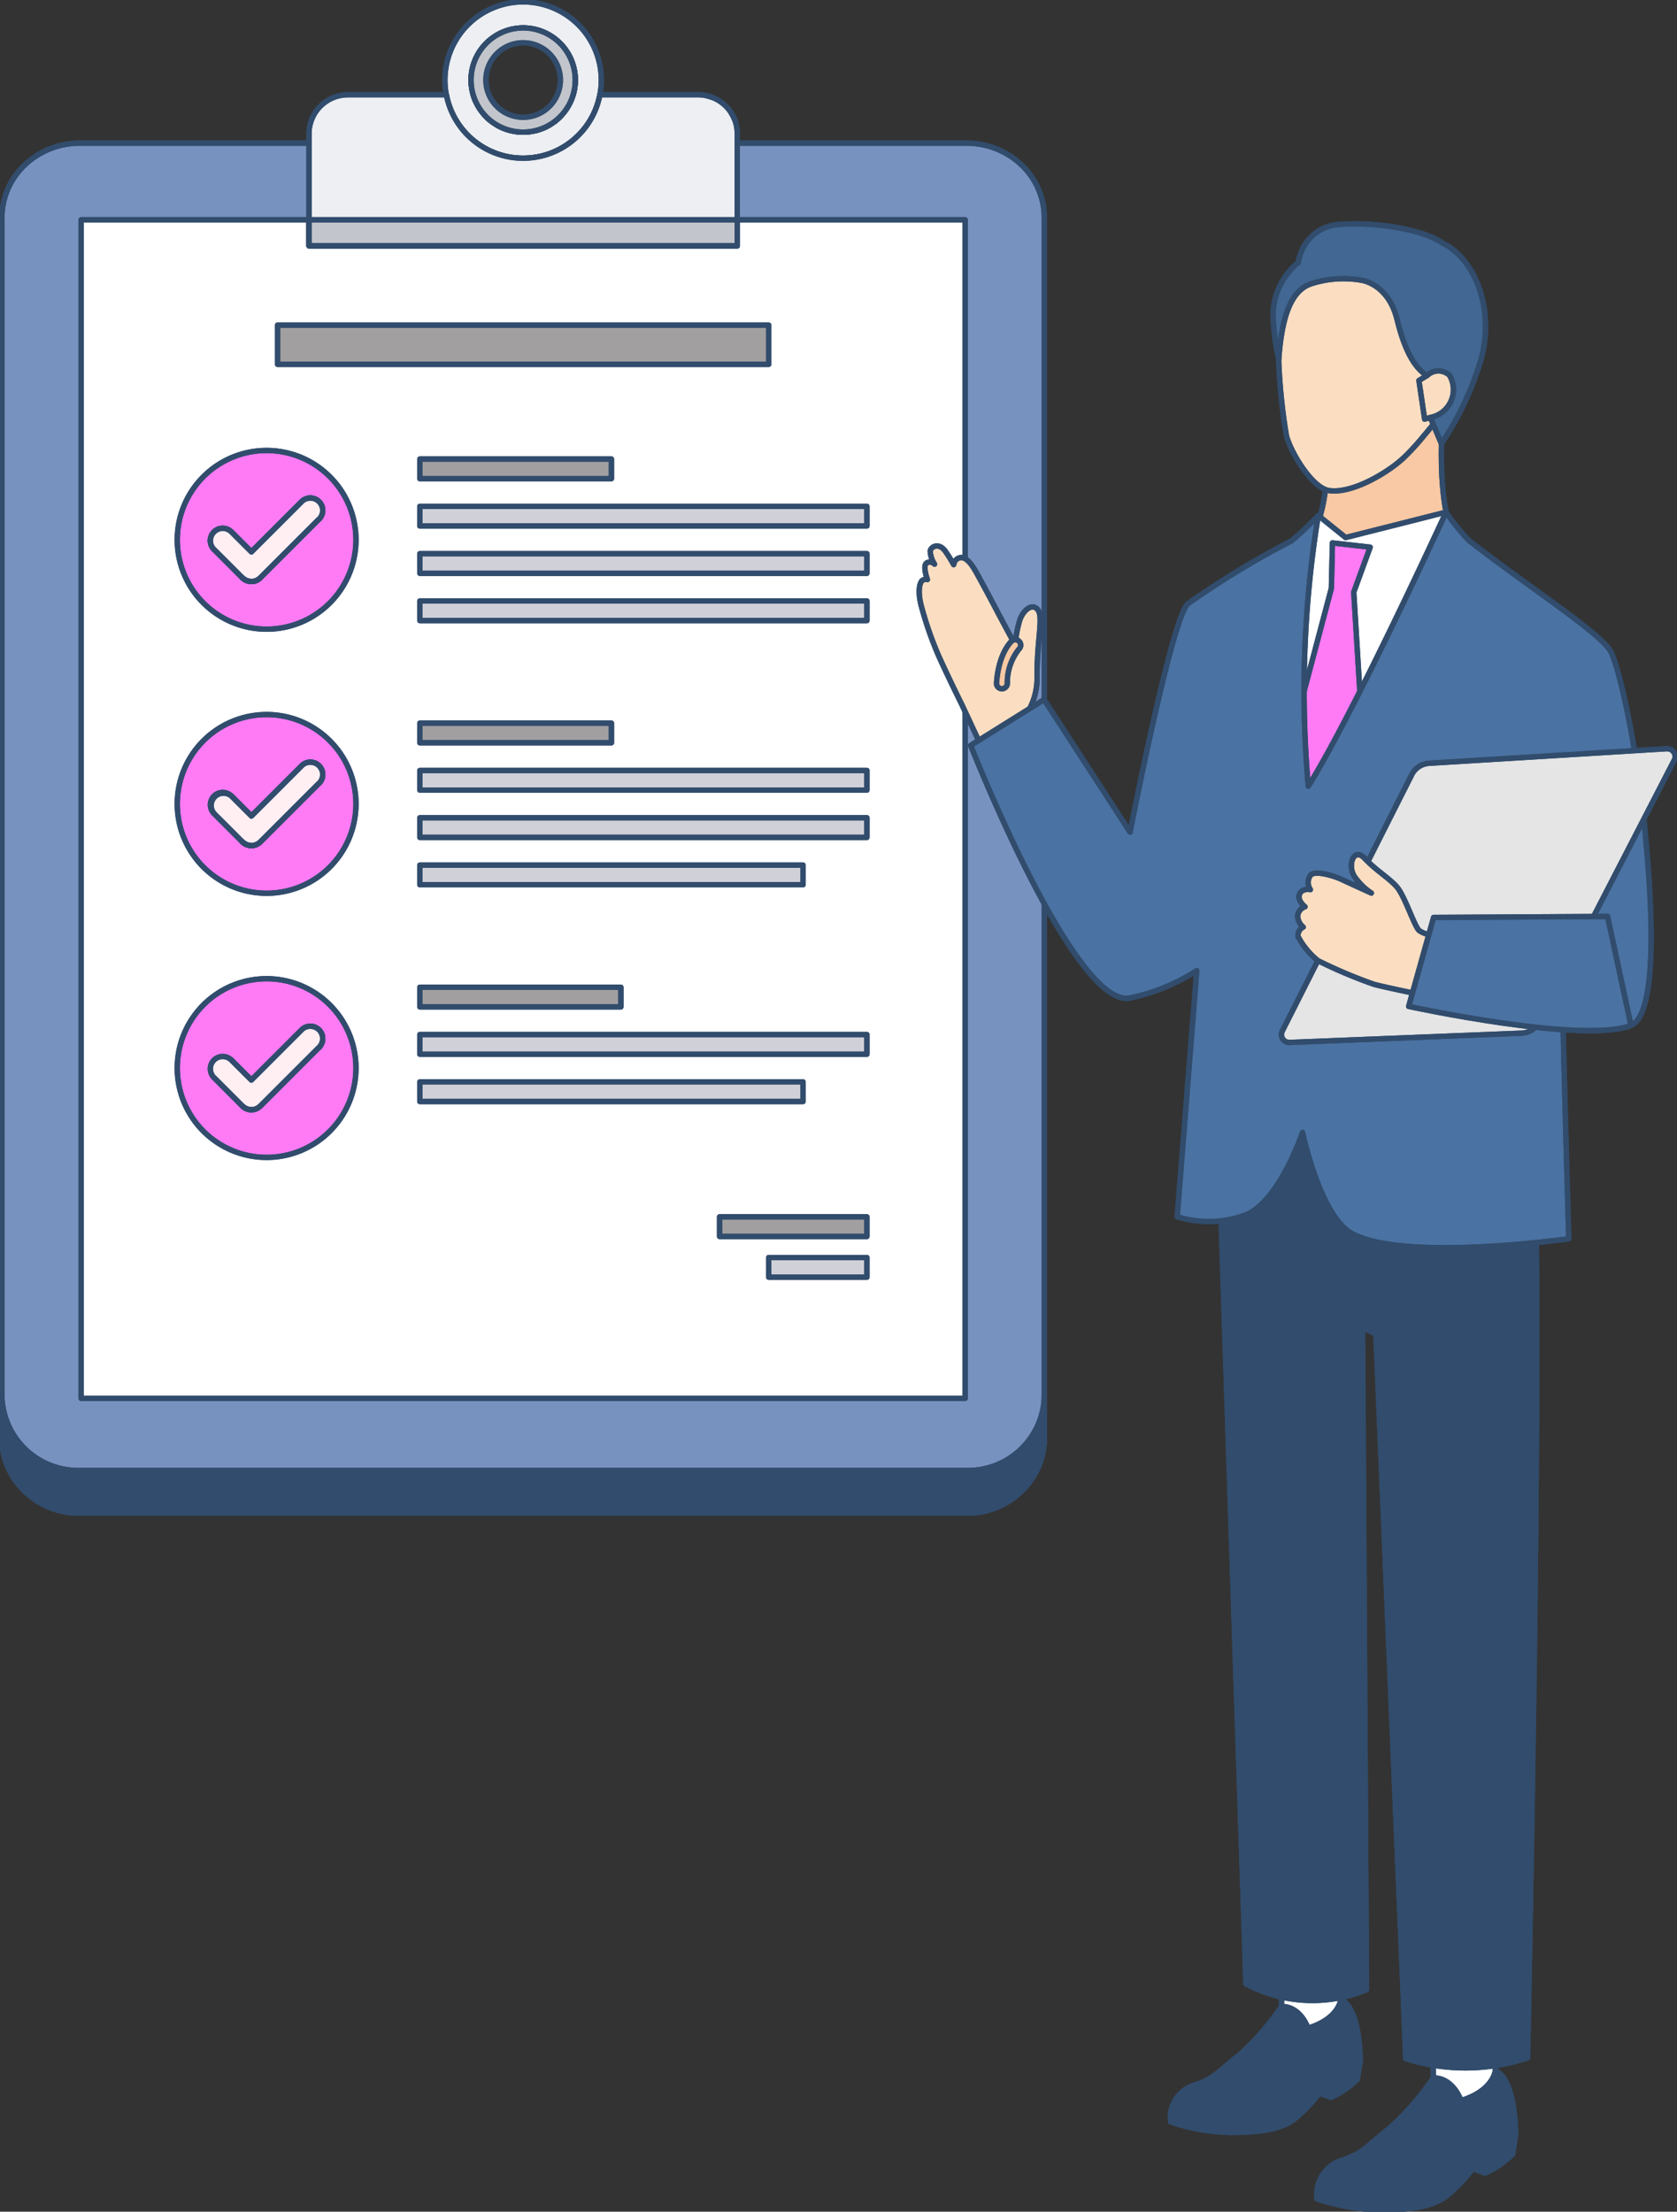 <svg xmlns="http://www.w3.org/2000/svg" xmlns:xlink="http://www.w3.org/1999/xlink" width="156.773" height="206.787" viewBox="0 0 156.773 206.787"><rect x="0" y="0" width="156.773" height="206.787" fill="#333333" stroke="none"/><defs><clipPath id="a"><rect width="156.773" height="206.786" fill="none"/></clipPath></defs><g transform="translate(0)"><g transform="translate(0)" clip-path="url(#a)"><path d="M7.559,19.029H90.4a7.461,7.461,0,0,1,5.173,2.039A6.815,6.815,0,0,1,97.7,26.013V140.126a6.815,6.815,0,0,1-2.136,4.945A7.461,7.461,0,0,1,90.4,147.11H7.559a7.461,7.461,0,0,1-5.173-2.039A6.815,6.815,0,0,1,.25,140.126V26.015a6.815,6.815,0,0,1,2.136-4.945,7.461,7.461,0,0,1,5.173-2.039" transform="translate(-0.074 -5.646)" fill="#7892c0"/><path d="M7.559,19.029H90.4a7.461,7.461,0,0,1,5.173,2.039A6.815,6.815,0,0,1,97.7,26.013V140.126a6.815,6.815,0,0,1-2.136,4.945A7.461,7.461,0,0,1,90.4,147.11H7.559a7.461,7.461,0,0,1-5.173-2.039A6.815,6.815,0,0,1,.25,140.126V26.015a6.815,6.815,0,0,1,2.136-4.945,7.461,7.461,0,0,1,5.173-2.039" transform="translate(-0.074 -5.646)" fill="none" stroke="#314c6c" stroke-linecap="round" stroke-linejoin="round" stroke-width="0.5"/><path d="M7.559,19.029H90.4a7.461,7.461,0,0,1,5.173,2.039A6.815,6.815,0,0,1,97.7,26.013V140.126a6.815,6.815,0,0,1-2.136,4.945A7.461,7.461,0,0,1,90.4,147.11H7.559a7.461,7.461,0,0,1-5.173-2.039A6.815,6.815,0,0,1,.25,140.126V26.015a6.815,6.815,0,0,1,2.136-4.945A7.457,7.457,0,0,1,7.559,19.029Z" transform="translate(-0.074 -5.646)" fill="none" stroke="#314c6c" stroke-linecap="round" stroke-linejoin="round" stroke-width="0.5"/><rect width="82.643" height="110.19" transform="translate(7.582 20.55)" fill="#fff"/><rect width="82.643" height="110.19" transform="translate(7.582 20.55)" fill="none" stroke="#314c6c" stroke-linecap="round" stroke-linejoin="round" stroke-width="0.5"/><rect width="82.643" height="110.19" transform="translate(7.582 20.55)" fill="none" stroke="#314c6c" stroke-linecap="round" stroke-linejoin="round" stroke-width="0.5"/><rect width="45.912" height="3.673" transform="translate(25.947 30.396)" fill="#a19fa0"/><rect width="45.912" height="3.673" transform="translate(25.947 30.396)" fill="none" stroke="#314c6c" stroke-linecap="round" stroke-linejoin="round" stroke-width="0.5"/><rect width="45.912" height="3.673" transform="translate(25.947 30.396)" fill="none" stroke="#314c6c" stroke-linecap="round" stroke-linejoin="round" stroke-width="0.5"/><rect width="41.795" height="1.837" transform="translate(39.248 47.342)" fill="#d0d0d8"/><rect width="41.795" height="1.837" transform="translate(39.248 47.342)" fill="none" stroke="#314c6c" stroke-linecap="round" stroke-linejoin="round" stroke-width="0.5"/><rect width="41.795" height="1.837" transform="translate(39.248 47.342)" fill="none" stroke="#314c6c" stroke-linecap="round" stroke-linejoin="round" stroke-width="0.5"/><rect width="17.912" height="1.837" transform="translate(39.248 42.918)" fill="#a19fa0"/><rect width="17.912" height="1.837" transform="translate(39.248 42.918)" fill="none" stroke="#314c6c" stroke-linecap="round" stroke-linejoin="round" stroke-width="0.5"/><rect width="17.912" height="1.837" transform="translate(39.248 42.918)" fill="none" stroke="#314c6c" stroke-linecap="round" stroke-linejoin="round" stroke-width="0.5"/><rect width="41.795" height="1.837" transform="translate(39.248 51.766)" fill="#d0d0d8"/><rect width="41.795" height="1.837" transform="translate(39.248 51.766)" fill="none" stroke="#314c6c" stroke-linecap="round" stroke-linejoin="round" stroke-width="0.5"/><rect width="41.795" height="1.837" transform="translate(39.248 51.766)" fill="none" stroke="#314c6c" stroke-linecap="round" stroke-linejoin="round" stroke-width="0.5"/><rect width="41.795" height="1.837" transform="translate(39.248 56.189)" fill="#d0d0d8"/><rect width="41.795" height="1.837" transform="translate(39.248 56.189)" fill="none" stroke="#314c6c" stroke-linecap="round" stroke-linejoin="round" stroke-width="0.5"/><rect width="41.795" height="1.837" transform="translate(39.248 56.189)" fill="none" stroke="#314c6c" stroke-linecap="round" stroke-linejoin="round" stroke-width="0.5"/><rect width="41.795" height="1.837" transform="translate(39.248 72.036)" fill="#d0d0d8"/><rect width="41.795" height="1.837" transform="translate(39.248 72.036)" fill="none" stroke="#314c6c" stroke-linecap="round" stroke-linejoin="round" stroke-width="0.5"/><rect width="41.795" height="1.837" transform="translate(39.248 72.036)" fill="none" stroke="#314c6c" stroke-linecap="round" stroke-linejoin="round" stroke-width="0.5"/><rect width="17.912" height="1.837" transform="translate(39.248 67.612)" fill="#a19fa0"/><rect width="17.912" height="1.837" transform="translate(39.248 67.612)" fill="none" stroke="#314c6c" stroke-linecap="round" stroke-linejoin="round" stroke-width="0.5"/><rect width="17.912" height="1.837" transform="translate(39.248 67.612)" fill="none" stroke="#314c6c" stroke-linecap="round" stroke-linejoin="round" stroke-width="0.5"/><rect width="41.795" height="1.837" transform="translate(39.248 76.459)" fill="#d0d0d8"/><rect width="41.795" height="1.837" transform="translate(39.248 76.459)" fill="none" stroke="#314c6c" stroke-linecap="round" stroke-linejoin="round" stroke-width="0.5"/><rect width="41.795" height="1.837" transform="translate(39.248 76.459)" fill="none" stroke="#314c6c" stroke-linecap="round" stroke-linejoin="round" stroke-width="0.5"/><rect width="35.824" height="1.837" transform="translate(39.248 80.883)" fill="#d0d0d8"/><rect width="35.824" height="1.837" transform="translate(39.248 80.883)" fill="none" stroke="#314c6c" stroke-linecap="round" stroke-linejoin="round" stroke-width="0.5"/><rect width="35.824" height="1.837" transform="translate(39.248 80.883)" fill="none" stroke="#314c6c" stroke-linecap="round" stroke-linejoin="round" stroke-width="0.5"/><rect width="18.795" height="1.837" transform="translate(39.248 92.305)" fill="#a19fa0"/><rect width="18.795" height="1.837" transform="translate(39.248 92.305)" fill="none" stroke="#314c6c" stroke-linecap="round" stroke-linejoin="round" stroke-width="0.5"/><rect width="18.795" height="1.837" transform="translate(39.248 92.305)" fill="none" stroke="#314c6c" stroke-linecap="round" stroke-linejoin="round" stroke-width="0.5"/><rect width="41.795" height="1.837" transform="translate(39.248 96.729)" fill="#d0d0d8"/><rect width="41.795" height="1.837" transform="translate(39.248 96.729)" fill="none" stroke="#314c6c" stroke-linecap="round" stroke-linejoin="round" stroke-width="0.5"/><rect width="41.795" height="1.837" transform="translate(39.248 96.729)" fill="none" stroke="#314c6c" stroke-linecap="round" stroke-linejoin="round" stroke-width="0.5"/><rect width="35.824" height="1.837" transform="translate(39.248 101.153)" fill="#d0d0d8"/><rect width="35.824" height="1.837" transform="translate(39.248 101.153)" fill="none" stroke="#314c6c" stroke-linecap="round" stroke-linejoin="round" stroke-width="0.5"/><rect width="35.824" height="1.837" transform="translate(39.248 101.153)" fill="none" stroke="#314c6c" stroke-linecap="round" stroke-linejoin="round" stroke-width="0.5"/><rect width="9.183" height="1.837" transform="translate(71.859 117.577)" fill="#d0d0d8"/><rect width="9.183" height="1.837" transform="translate(71.859 117.577)" fill="none" stroke="#314c6c" stroke-linecap="round" stroke-linejoin="round" stroke-width="0.5"/><rect width="9.183" height="1.837" transform="translate(71.859 117.577)" fill="none" stroke="#314c6c" stroke-linecap="round" stroke-linejoin="round" stroke-width="0.5"/><rect width="13.774" height="1.837" transform="translate(67.268 113.771)" fill="#a19fa0"/><rect width="13.774" height="1.837" transform="translate(67.268 113.771)" fill="none" stroke="#314c6c" stroke-linecap="round" stroke-linejoin="round" stroke-width="0.5"/><rect width="13.774" height="1.837" transform="translate(67.268 113.771)" fill="none" stroke="#314c6c" stroke-linecap="round" stroke-linejoin="round" stroke-width="0.5"/><path d="M.25,185.557v3.983a7.138,7.138,0,0,0,7.285,6.987H90.4a7.137,7.137,0,0,0,7.308-6.962c0-.008,0-.016,0-.024v-3.983a7.138,7.138,0,0,1-7.285,6.987H7.559a7.137,7.137,0,0,1-7.308-6.962v-.024" transform="translate(-0.074 -55.06)" fill="#314c6c"/><path d="M.25,185.557v3.983a7.138,7.138,0,0,0,7.285,6.987H90.4a7.137,7.137,0,0,0,7.308-6.962c0-.008,0-.016,0-.024v-3.983a7.138,7.138,0,0,1-7.285,6.987H7.559a7.137,7.137,0,0,1-7.308-6.962v-.024" transform="translate(-0.074 -55.06)" fill="none" stroke="#314c6c" stroke-linecap="round" stroke-linejoin="round" stroke-width="0.5"/><path d="M.25,185.557v3.983a7.138,7.138,0,0,0,7.285,6.987H90.4a7.137,7.137,0,0,0,7.308-6.962c0-.008,0-.016,0-.024v-3.983a7.138,7.138,0,0,1-7.285,6.987H7.559a7.137,7.137,0,0,1-7.308-6.962Z" transform="translate(-0.074 -55.06)" fill="none" stroke="#314c6c" stroke-linecap="round" stroke-linejoin="round" stroke-width="0.5"/><path d="M71.622,2.392A7.309,7.309,0,0,0,59.143,7.559a7.162,7.162,0,0,0,.132,1.381,7.308,7.308,0,0,0,14.354,0,7.163,7.163,0,0,0,.132-1.381,7.289,7.289,0,0,0-2.14-5.167m-.5,6.547a4.2,4.2,0,0,1-.2.563c-.026.06-.054.119-.083.179a3,3,0,0,1-.186.347c-.031.057-.07.111-.1.166s-.07.109-.106.16l-.008.008a1.456,1.456,0,0,1-.111.151c-.077.1-.16.2-.246.3a1.919,1.919,0,0,1-.132.141c-.046.045-.091.094-.141.135a4.25,4.25,0,0,1-.437.373c-.052.037-.1.075-.158.111a1.624,1.624,0,0,1-.16.106c-.054.037-.109.07-.166.1a4.417,4.417,0,0,1-.671.321.2.2,0,0,0-.039.015c-.054.02-.111.041-.168.06a3.642,3.642,0,0,1-.376.109c-.062.015-.127.031-.192.044-.037.008-.07.015-.111.02s-.1.018-.148.026c-.077.011-.153.02-.231.029-.054,0-.111.011-.166.013a1.131,1.131,0,0,1-.129.008c-.07,0-.135,0-.2,0s-.135,0-.2,0a1.141,1.141,0,0,1-.129-.008c-.054,0-.111-.008-.166-.013-.077-.008-.153-.018-.231-.029-.049-.008-.1-.015-.148-.026s-.075-.013-.111-.02c-.065-.013-.129-.029-.192-.044a3.642,3.642,0,0,1-.376-.109c-.057-.018-.114-.039-.168-.06a.2.2,0,0,0-.039-.015,4.415,4.415,0,0,1-.671-.321c-.057-.031-.111-.065-.166-.1a1.624,1.624,0,0,1-.16-.106c-.054-.037-.106-.075-.158-.111a4.251,4.251,0,0,1-.437-.373c-.046-.041-.094-.088-.141-.135s-.091-.094-.132-.141c-.086-.1-.168-.194-.246-.3a1.457,1.457,0,0,1-.111-.151l-.008-.008c-.037-.052-.07-.106-.106-.16s-.07-.109-.1-.166a3,3,0,0,1-.186-.347c-.029-.06-.057-.119-.083-.179a4.2,4.2,0,0,1-.2-.563,4.872,4.872,0,1,1,9.345,0Z" transform="translate(-17.55 -0.074)" fill="#edeff3"/><path d="M71.622,2.392A7.309,7.309,0,0,0,59.143,7.559a7.162,7.162,0,0,0,.132,1.381,7.308,7.308,0,0,0,14.354,0,7.163,7.163,0,0,0,.132-1.381,7.289,7.289,0,0,0-2.14-5.167m-.5,6.547a4.2,4.2,0,0,1-.2.563c-.026.06-.054.119-.083.179a3,3,0,0,1-.186.347c-.031.057-.07.111-.1.166s-.07.109-.106.16l-.008.008a1.456,1.456,0,0,1-.111.151c-.077.1-.16.2-.246.3a1.919,1.919,0,0,1-.132.141c-.046.045-.091.094-.141.135a4.25,4.25,0,0,1-.437.373c-.052.037-.1.075-.158.111a1.624,1.624,0,0,1-.16.106c-.054.037-.109.07-.166.1a4.417,4.417,0,0,1-.671.321.2.2,0,0,0-.039.015c-.054.02-.111.041-.168.06a3.642,3.642,0,0,1-.376.109c-.062.015-.127.031-.192.044-.037.008-.07.015-.111.02s-.1.018-.148.026c-.077.011-.153.02-.231.029-.054,0-.111.011-.166.013a1.131,1.131,0,0,1-.129.008c-.07,0-.135,0-.2,0s-.135,0-.2,0a1.141,1.141,0,0,1-.129-.008c-.054,0-.111-.008-.166-.013-.077-.008-.153-.018-.231-.029-.049-.008-.1-.015-.148-.026s-.075-.013-.111-.02c-.065-.013-.129-.029-.192-.044a3.642,3.642,0,0,1-.376-.109c-.057-.018-.114-.039-.168-.06a.2.2,0,0,0-.039-.015,4.415,4.415,0,0,1-.671-.321c-.057-.031-.111-.065-.166-.1a1.624,1.624,0,0,1-.16-.106c-.054-.037-.106-.075-.158-.111a4.251,4.251,0,0,1-.437-.373c-.046-.041-.094-.088-.141-.135s-.091-.094-.132-.141c-.086-.1-.168-.194-.246-.3a1.457,1.457,0,0,1-.111-.151l-.008-.008c-.037-.052-.07-.106-.106-.16s-.07-.109-.1-.166a3,3,0,0,1-.186-.347c-.029-.06-.057-.119-.083-.179a4.2,4.2,0,0,1-.2-.563,4.872,4.872,0,1,1,9.345,0Z" transform="translate(-17.55 -0.074)" fill="none" stroke="#314c6c" stroke-linecap="round" stroke-linejoin="round" stroke-width="0.5"/><path d="M71.622,2.392A7.309,7.309,0,0,0,59.143,7.559a7.162,7.162,0,0,0,.132,1.381,7.308,7.308,0,0,0,14.354,0,7.163,7.163,0,0,0,.132-1.381A7.289,7.289,0,0,0,71.622,2.392Zm-.5,6.547a4.2,4.2,0,0,1-.2.563c-.026.06-.054.119-.083.179a3,3,0,0,1-.186.347c-.031.057-.07.111-.1.166s-.07.109-.106.16l-.008.008a1.456,1.456,0,0,1-.111.151c-.077.1-.16.2-.246.3a1.919,1.919,0,0,1-.132.141c-.046.045-.091.094-.141.135a4.25,4.25,0,0,1-.437.373c-.052.037-.1.075-.158.111a1.624,1.624,0,0,1-.16.106c-.054.037-.109.07-.166.1a4.417,4.417,0,0,1-.671.321.2.2,0,0,0-.039.015c-.054.02-.111.041-.168.06a3.642,3.642,0,0,1-.376.109c-.062.015-.127.031-.192.044-.037.008-.07.015-.111.02s-.1.018-.148.026c-.077.011-.153.02-.231.029-.054,0-.111.011-.166.013a1.131,1.131,0,0,1-.129.008c-.07,0-.135,0-.2,0s-.135,0-.2,0a1.141,1.141,0,0,1-.129-.008c-.054,0-.111-.008-.166-.013-.077-.008-.153-.018-.231-.029-.049-.008-.1-.015-.148-.026s-.075-.013-.111-.02c-.065-.013-.129-.029-.192-.044a3.642,3.642,0,0,1-.376-.109c-.057-.018-.114-.039-.168-.06a.2.2,0,0,0-.039-.015,4.415,4.415,0,0,1-.671-.321c-.057-.031-.111-.065-.166-.1a1.624,1.624,0,0,1-.16-.106c-.054-.037-.106-.075-.158-.111a4.251,4.251,0,0,1-.437-.373c-.046-.041-.094-.088-.141-.135s-.091-.094-.132-.141c-.086-.1-.168-.194-.246-.3a1.457,1.457,0,0,1-.111-.151l-.008-.008c-.037-.052-.07-.106-.106-.16s-.07-.109-.1-.166a3,3,0,0,1-.186-.347c-.029-.06-.057-.119-.083-.179a4.2,4.2,0,0,1-.2-.563,4.872,4.872,0,1,1,9.345,0Z" transform="translate(-17.55 -0.074)" fill="none" stroke="#314c6c" stroke-linecap="round" stroke-linejoin="round" stroke-width="0.5"/><path d="M63.1,13.165a4.2,4.2,0,0,1-.2-.563,5.027,5.027,0,0,0,.2.563" transform="translate(-18.663 -3.739)" fill="#edeff3"/><path d="M63.1,13.165a4.2,4.2,0,0,1-.2-.563,5.027,5.027,0,0,0,.2.563" transform="translate(-18.663 -3.739)" fill="none" stroke="#314c6c" stroke-linecap="round" stroke-linejoin="round" stroke-width="0.5"/><path d="M63.1,13.165a4.2,4.2,0,0,1-.2-.563A5.027,5.027,0,0,0,63.1,13.165Z" transform="translate(-18.663 -3.739)" fill="none" stroke="#314c6c" stroke-linecap="round" stroke-linejoin="round" stroke-width="0.5"/><path d="M65.2,16.032a4.338,4.338,0,0,1-.437-.373,5.139,5.139,0,0,0,.437.373" transform="translate(-19.218 -4.647)" fill="#edeff3"/><path d="M65.2,16.032a4.338,4.338,0,0,1-.437-.373,5.139,5.139,0,0,0,.437.373" transform="translate(-19.218 -4.647)" fill="none" stroke="#314c6c" stroke-linecap="round" stroke-linejoin="round" stroke-width="0.5"/><path d="M65.2,16.032a4.338,4.338,0,0,1-.437-.373A5.139,5.139,0,0,0,65.2,16.032Z" transform="translate(-19.218 -4.647)" fill="none" stroke="#314c6c" stroke-linecap="round" stroke-linejoin="round" stroke-width="0.5"/><path d="M66.749,16.963a4.416,4.416,0,0,1-.671-.321,5.151,5.151,0,0,0,.671.321" transform="translate(-19.607 -4.938)" fill="#edeff3"/><path d="M66.749,16.963a4.416,4.416,0,0,1-.671-.321,5.151,5.151,0,0,0,.671.321" transform="translate(-19.607 -4.938)" fill="none" stroke="#314c6c" stroke-linecap="round" stroke-linejoin="round" stroke-width="0.5"/><path d="M66.749,16.963a4.416,4.416,0,0,1-.671-.321A5.151,5.151,0,0,0,66.749,16.963Z" transform="translate(-19.607 -4.938)" fill="none" stroke="#314c6c" stroke-linecap="round" stroke-linejoin="round" stroke-width="0.5"/><path d="M67.7,17.315a3.641,3.641,0,0,1-.376-.109c.124.041.249.077.376.109" transform="translate(-19.978 -5.106)" fill="#edeff3"/><path d="M67.7,17.315a3.641,3.641,0,0,1-.376-.109c.124.041.249.077.376.109" transform="translate(-19.978 -5.106)" fill="none" stroke="#314c6c" stroke-linecap="round" stroke-linejoin="round" stroke-width="0.5"/><path d="M67.7,17.315a3.641,3.641,0,0,1-.376-.109C67.451,17.247,67.576,17.283,67.7,17.315Z" transform="translate(-19.978 -5.106)" fill="none" stroke="#314c6c" stroke-linecap="round" stroke-linejoin="round" stroke-width="0.5"/><path d="M71.588,17.206a3.641,3.641,0,0,1-.376.109c.127-.031.251-.07.376-.109" transform="translate(-21.131 -5.106)" fill="#edeff3"/><path d="M71.588,17.206a3.641,3.641,0,0,1-.376.109c.127-.031.251-.07.376-.109" transform="translate(-21.131 -5.106)" fill="none" stroke="#314c6c" stroke-linecap="round" stroke-linejoin="round" stroke-width="0.5"/><path d="M71.588,17.206a3.641,3.641,0,0,1-.376.109C71.339,17.283,71.463,17.247,71.588,17.206Z" transform="translate(-21.131 -5.106)" fill="none" stroke="#314c6c" stroke-linecap="round" stroke-linejoin="round" stroke-width="0.5"/><path d="M72.712,16.642a4.417,4.417,0,0,1-.671.321,5.152,5.152,0,0,0,.671-.321" transform="translate(-21.377 -4.938)" fill="#edeff3"/><path d="M72.712,16.642a4.417,4.417,0,0,1-.671.321,5.152,5.152,0,0,0,.671-.321" transform="translate(-21.377 -4.938)" fill="none" stroke="#314c6c" stroke-linecap="round" stroke-linejoin="round" stroke-width="0.5"/><path d="M72.712,16.642a4.417,4.417,0,0,1-.671.321A5.152,5.152,0,0,0,72.712,16.642Z" transform="translate(-21.377 -4.938)" fill="none" stroke="#314c6c" stroke-linecap="round" stroke-linejoin="round" stroke-width="0.5"/><path d="M74.121,15.659a4.341,4.341,0,0,1-.437.373,5.14,5.14,0,0,0,.437-.373" transform="translate(-21.864 -4.647)" fill="#edeff3"/><path d="M74.121,15.659a4.341,4.341,0,0,1-.437.373,5.14,5.14,0,0,0,.437-.373" transform="translate(-21.864 -4.647)" fill="none" stroke="#314c6c" stroke-linecap="round" stroke-linejoin="round" stroke-width="0.5"/><path d="M74.121,15.659a4.341,4.341,0,0,1-.437.373A5.14,5.14,0,0,0,74.121,15.659Z" transform="translate(-21.864 -4.647)" fill="none" stroke="#314c6c" stroke-linecap="round" stroke-linejoin="round" stroke-width="0.5"/><path d="M76.091,12.6a4.2,4.2,0,0,1-.2.563,5.027,5.027,0,0,0,.2-.563" transform="translate(-22.518 -3.739)" fill="#edeff3"/><path d="M76.091,12.6a4.2,4.2,0,0,1-.2.563,5.027,5.027,0,0,0,.2-.563" transform="translate(-22.518 -3.739)" fill="none" stroke="#314c6c" stroke-linecap="round" stroke-linejoin="round" stroke-width="0.5"/><path d="M76.091,12.6a4.2,4.2,0,0,1-.2.563A5.027,5.027,0,0,0,76.091,12.6Z" transform="translate(-22.518 -3.739)" fill="none" stroke="#314c6c" stroke-linecap="round" stroke-linejoin="round" stroke-width="0.5"/><path d="M81.109,16.259V26.726H41.072V16.259A3.647,3.647,0,0,1,44.709,12.6h9.206a7.308,7.308,0,0,0,14.354,0h9.187a3.619,3.619,0,0,1,.774.083,3.562,3.562,0,0,1,.487.141,3.645,3.645,0,0,1,1.328.844,3.75,3.75,0,0,1,.542.689,3.813,3.813,0,0,1,.241.471,3.427,3.427,0,0,1,.171.511,3.485,3.485,0,0,1,.07.357,3.988,3.988,0,0,1,.041.557" transform="translate(-12.187 -3.739)" fill="#edeff3"/><path d="M81.109,16.259V26.726H41.072V16.259A3.647,3.647,0,0,1,44.709,12.6h9.206a7.308,7.308,0,0,0,14.354,0h9.187a3.619,3.619,0,0,1,.774.083,3.562,3.562,0,0,1,.487.141,3.645,3.645,0,0,1,1.328.844,3.75,3.75,0,0,1,.542.689,3.813,3.813,0,0,1,.241.471,3.427,3.427,0,0,1,.171.511,3.485,3.485,0,0,1,.07.357,3.988,3.988,0,0,1,.041.557" transform="translate(-12.187 -3.739)" fill="none" stroke="#314c6c" stroke-linecap="round" stroke-linejoin="round" stroke-width="0.5"/><path d="M81.109,16.259V26.726H41.072V16.259A3.647,3.647,0,0,1,44.709,12.6h9.206a7.308,7.308,0,0,0,14.354,0h9.187a3.619,3.619,0,0,1,.774.083,3.562,3.562,0,0,1,.487.141,3.645,3.645,0,0,1,1.328.844,3.75,3.75,0,0,1,.542.689,3.813,3.813,0,0,1,.241.471,3.427,3.427,0,0,1,.171.511,3.485,3.485,0,0,1,.07.357A3.941,3.941,0,0,1,81.109,16.259Z" transform="translate(-12.187 -3.739)" fill="none" stroke="#314c6c" stroke-linecap="round" stroke-linejoin="round" stroke-width="0.5"/><path d="M94.39,12.86a3.561,3.561,0,0,0-.487-.141,3.08,3.08,0,0,1,.487.141" transform="translate(-27.864 -3.774)" fill="#e4e7ee"/><path d="M94.39,12.86a3.561,3.561,0,0,0-.487-.141,3.08,3.08,0,0,1,.487.141" transform="translate(-27.864 -3.774)" fill="none" stroke="#314c6c" stroke-linecap="round" stroke-linejoin="round" stroke-width="0.5"/><path d="M94.39,12.86a3.561,3.561,0,0,0-.487-.141A3.08,3.08,0,0,1,94.39,12.86Z" transform="translate(-27.864 -3.774)" fill="none" stroke="#314c6c" stroke-linecap="round" stroke-linejoin="round" stroke-width="0.5"/><path d="M97.254,15.1a3.46,3.46,0,0,1,.241.471,3.811,3.811,0,0,0-.241-.471" transform="translate(-28.858 -4.482)" fill="#edeff3"/><path d="M97.254,15.1a3.46,3.46,0,0,1,.241.471,3.811,3.811,0,0,0-.241-.471" transform="translate(-28.858 -4.482)" fill="none" stroke="#314c6c" stroke-linecap="round" stroke-linejoin="round" stroke-width="0.5"/><path d="M97.254,15.1a3.46,3.46,0,0,1,.241.471A3.811,3.811,0,0,0,97.254,15.1Z" transform="translate(-28.858 -4.482)" fill="none" stroke="#314c6c" stroke-linecap="round" stroke-linejoin="round" stroke-width="0.5"/><rect width="40.038" height="2.436" transform="translate(28.884 20.55)" fill="#c2c5cb"/><rect width="40.038" height="2.436" transform="translate(28.884 20.55)" fill="none" stroke="#314c6c" stroke-linecap="round" stroke-linejoin="round" stroke-width="0.5"/><rect width="40.038" height="2.436" transform="translate(28.884 20.55)" fill="none" stroke="#314c6c" stroke-linecap="round" stroke-linejoin="round" stroke-width="0.5"/><path d="M67.484,3.711A4.872,4.872,0,1,0,70.93,5.138a4.873,4.873,0,0,0-3.446-1.427m0,1.392a3.48,3.48,0,1,1-2.461,1.02A3.481,3.481,0,0,1,67.484,5.1" transform="translate(-18.579 -1.101)" fill="#c2c5cb"/><path d="M67.484,3.711A4.872,4.872,0,1,0,70.93,5.138a4.873,4.873,0,0,0-3.446-1.427m0,1.392a3.48,3.48,0,1,1-2.461,1.02A3.481,3.481,0,0,1,67.484,5.1" transform="translate(-18.579 -1.101)" fill="none" stroke="#314c6c" stroke-linecap="round" stroke-linejoin="round" stroke-width="0.5"/><path d="M67.484,3.711A4.872,4.872,0,1,0,70.93,5.138,4.873,4.873,0,0,0,67.484,3.711Zm0,1.392a3.48,3.48,0,1,1-2.461,1.02A3.481,3.481,0,0,1,67.484,5.1Z" transform="translate(-18.579 -1.101)" fill="none" stroke="#314c6c" stroke-linecap="round" stroke-linejoin="round" stroke-width="0.5"/><path d="M31.916,59.89a8.353,8.353,0,1,0,8.353,8.353,8.353,8.353,0,0,0-8.353-8.353m4.853,6.457L31.345,71.77a.126.126,0,0,1-.02.018,1.24,1.24,0,0,1-.736.345.655.655,0,0,1-.1,0,.7.7,0,0,1-.1,0,1.263,1.263,0,0,1-.751-.357l0,0L27.065,69.2a1.154,1.154,0,1,1,1.558-1.7.975.975,0,0,1,.072.071l1.795,1.795,4.649-4.649a1.155,1.155,0,0,1,1.722,1.542,1.09,1.09,0,0,1-.09.09" transform="translate(-6.992 -17.771)" fill="#ff7bf5"/><path d="M31.916,59.89a8.353,8.353,0,1,0,8.353,8.353,8.353,8.353,0,0,0-8.353-8.353m4.853,6.457L31.345,71.77a.126.126,0,0,1-.02.018,1.24,1.24,0,0,1-.736.345.655.655,0,0,1-.1,0,.7.7,0,0,1-.1,0,1.263,1.263,0,0,1-.751-.357l0,0L27.065,69.2a1.154,1.154,0,1,1,1.558-1.7.975.975,0,0,1,.072.071l1.795,1.795,4.649-4.649a1.155,1.155,0,0,1,1.722,1.542,1.09,1.09,0,0,1-.09.09" transform="translate(-6.992 -17.771)" fill="none" stroke="#314c6c" stroke-linecap="round" stroke-linejoin="round" stroke-width="0.5"/><path d="M31.916,59.89a8.353,8.353,0,1,0,8.353,8.353A8.353,8.353,0,0,0,31.916,59.89Zm4.853,6.457L31.345,71.77a.126.126,0,0,1-.02.018,1.24,1.24,0,0,1-.736.345.655.655,0,0,1-.1,0,.7.7,0,0,1-.1,0,1.263,1.263,0,0,1-.751-.357l0,0L27.065,69.2a1.154,1.154,0,1,1,1.558-1.7.975.975,0,0,1,.072.071l1.795,1.795,4.649-4.649a1.155,1.155,0,0,1,1.722,1.542,1.09,1.09,0,0,1-.09.09Z" transform="translate(-6.992 -17.771)" fill="none" stroke="#314c6c" stroke-linecap="round" stroke-linejoin="round" stroke-width="0.5"/><path d="M34.291,76.81a.161.161,0,0,1-.02.023,1.1,1.1,0,0,1-.715.321,1.24,1.24,0,0,0,.736-.345" transform="translate(-9.957 -22.792)" fill="#fff"/><path d="M34.291,76.81a.161.161,0,0,1-.02.023,1.1,1.1,0,0,1-.715.321,1.24,1.24,0,0,0,.736-.345" transform="translate(-9.957 -22.792)" fill="none" stroke="#314c6c" stroke-linecap="round" stroke-linejoin="round" stroke-width="0.5"/><path d="M34.291,76.81a.161.161,0,0,1-.02.023,1.1,1.1,0,0,1-.715.321A1.238,1.238,0,0,0,34.291,76.81Z" transform="translate(-9.957 -22.792)" fill="none" stroke="#314c6c" stroke-linecap="round" stroke-linejoin="round" stroke-width="0.5"/><path d="M38.089,68.221l-5.424,5.424a.127.127,0,0,1-.02.018,1.24,1.24,0,0,1-.736.345c-.034,0-.065,0-.1,0a.68.68,0,0,1-.1,0,1.263,1.263,0,0,1-.751-.357l0,0-2.569-2.569a1.154,1.154,0,1,1,1.558-1.7.976.976,0,0,1,.072.071l1.795,1.795,4.649-4.649a1.155,1.155,0,0,1,1.722,1.542,1.083,1.083,0,0,1-.09.09" transform="translate(-8.311 -19.645)" fill="#ffeff3"/><path d="M38.089,68.221l-5.424,5.424a.127.127,0,0,1-.02.018,1.24,1.24,0,0,1-.736.345c-.034,0-.065,0-.1,0a.68.68,0,0,1-.1,0,1.263,1.263,0,0,1-.751-.357l0,0-2.569-2.569a1.154,1.154,0,1,1,1.558-1.7.976.976,0,0,1,.072.071l1.795,1.795,4.649-4.649a1.155,1.155,0,0,1,1.722,1.542,1.083,1.083,0,0,1-.09.09" transform="translate(-8.311 -19.645)" fill="none" stroke="#314c6c" stroke-linecap="round" stroke-linejoin="round" stroke-width="0.5"/><path d="M38.089,68.221l-5.424,5.424a.127.127,0,0,1-.02.018,1.24,1.24,0,0,1-.736.345c-.034,0-.065,0-.1,0a.68.68,0,0,1-.1,0,1.263,1.263,0,0,1-.751-.357l0,0-2.569-2.569a1.154,1.154,0,1,1,1.558-1.7.976.976,0,0,1,.072.071l1.795,1.795,4.649-4.649a1.155,1.155,0,0,1,1.722,1.542,1.083,1.083,0,0,1-.09.09Z" transform="translate(-8.311 -19.645)" fill="none" stroke="#314c6c" stroke-linecap="round" stroke-linejoin="round" stroke-width="0.5"/><path d="M32.2,76.791a1.263,1.263,0,0,0,.751.357,1.11,1.11,0,0,1-.717-.321c-.011-.013-.023-.023-.034-.037" transform="translate(-9.556 -22.786)" fill="#fff"/><path d="M32.2,76.791a1.263,1.263,0,0,0,.751.357,1.11,1.11,0,0,1-.717-.321c-.011-.013-.023-.023-.034-.037" transform="translate(-9.556 -22.786)" fill="none" stroke="#314c6c" stroke-linecap="round" stroke-linejoin="round" stroke-width="0.5"/><path d="M32.2,76.791a1.263,1.263,0,0,0,.751.357,1.11,1.11,0,0,1-.717-.321C32.226,76.814,32.214,76.8,32.2,76.791Z" transform="translate(-9.556 -22.786)" fill="none" stroke="#314c6c" stroke-linecap="round" stroke-linejoin="round" stroke-width="0.5"/><path d="M31.916,95a8.353,8.353,0,1,0,8.353,8.353A8.353,8.353,0,0,0,31.916,95m4.853,6.457-5.424,5.424a.126.126,0,0,1-.02.018,1.24,1.24,0,0,1-.736.345.654.654,0,0,1-.1,0,.7.7,0,0,1-.1,0,1.263,1.263,0,0,1-.751-.357l0,0-2.568-2.57a1.154,1.154,0,1,1,1.558-1.7.981.981,0,0,1,.072.071l1.795,1.795,4.649-4.65a1.155,1.155,0,1,1,1.722,1.542,1.087,1.087,0,0,1-.09.09" transform="translate(-6.992 -28.19)" fill="#ff7bf5"/><path d="M31.916,95a8.353,8.353,0,1,0,8.353,8.353A8.353,8.353,0,0,0,31.916,95m4.853,6.457-5.424,5.424a.126.126,0,0,1-.02.018,1.24,1.24,0,0,1-.736.345.654.654,0,0,1-.1,0,.7.7,0,0,1-.1,0,1.263,1.263,0,0,1-.751-.357l0,0-2.568-2.57a1.154,1.154,0,1,1,1.558-1.7.981.981,0,0,1,.072.071l1.795,1.795,4.649-4.65a1.155,1.155,0,1,1,1.722,1.542,1.087,1.087,0,0,1-.09.09" transform="translate(-6.992 -28.19)" fill="none" stroke="#314c6c" stroke-linecap="round" stroke-linejoin="round" stroke-width="0.5"/><path d="M31.916,95a8.353,8.353,0,1,0,8.353,8.353A8.353,8.353,0,0,0,31.916,95Zm4.853,6.457-5.424,5.424a.126.126,0,0,1-.02.018,1.24,1.24,0,0,1-.736.345.654.654,0,0,1-.1,0,.7.7,0,0,1-.1,0,1.263,1.263,0,0,1-.751-.357l0,0-2.568-2.57a1.154,1.154,0,1,1,1.558-1.7.981.981,0,0,1,.072.071l1.795,1.795,4.649-4.65a1.155,1.155,0,1,1,1.722,1.542,1.087,1.087,0,0,1-.09.09Z" transform="translate(-6.992 -28.19)" fill="none" stroke="#314c6c" stroke-linecap="round" stroke-linejoin="round" stroke-width="0.5"/><path d="M34.291,111.922a.162.162,0,0,1-.02.023,1.1,1.1,0,0,1-.715.321,1.24,1.24,0,0,0,.736-.345" transform="translate(-9.957 -33.211)" fill="#fff"/><path d="M34.291,111.922a.162.162,0,0,1-.02.023,1.1,1.1,0,0,1-.715.321,1.24,1.24,0,0,0,.736-.345" transform="translate(-9.957 -33.211)" fill="none" stroke="#314c6c" stroke-linecap="round" stroke-linejoin="round" stroke-width="0.5"/><path d="M34.291,111.922a.162.162,0,0,1-.02.023,1.1,1.1,0,0,1-.715.321A1.238,1.238,0,0,0,34.291,111.922Z" transform="translate(-9.957 -33.211)" fill="none" stroke="#314c6c" stroke-linecap="round" stroke-linejoin="round" stroke-width="0.5"/><path d="M38.089,103.333l-5.424,5.424a.127.127,0,0,1-.02.018,1.24,1.24,0,0,1-.736.345c-.034,0-.065,0-.1,0a.678.678,0,0,1-.1,0,1.263,1.263,0,0,1-.751-.357l0,0-2.569-2.569a1.154,1.154,0,0,1,1.558-1.7.978.978,0,0,1,.072.071l1.795,1.795,4.649-4.649a1.155,1.155,0,0,1,1.722,1.542,1.085,1.085,0,0,1-.09.09" transform="translate(-8.311 -30.064)" fill="#ffeff3"/><path d="M38.089,103.333l-5.424,5.424a.127.127,0,0,1-.02.018,1.24,1.24,0,0,1-.736.345c-.034,0-.065,0-.1,0a.678.678,0,0,1-.1,0,1.263,1.263,0,0,1-.751-.357l0,0-2.569-2.569a1.154,1.154,0,0,1,1.558-1.7.978.978,0,0,1,.072.071l1.795,1.795,4.649-4.649a1.155,1.155,0,0,1,1.722,1.542,1.085,1.085,0,0,1-.09.09" transform="translate(-8.311 -30.064)" fill="none" stroke="#314c6c" stroke-linecap="round" stroke-linejoin="round" stroke-width="0.5"/><path d="M38.089,103.333l-5.424,5.424a.127.127,0,0,1-.02.018,1.24,1.24,0,0,1-.736.345c-.034,0-.065,0-.1,0a.678.678,0,0,1-.1,0,1.263,1.263,0,0,1-.751-.357l0,0-2.569-2.569a1.154,1.154,0,0,1,1.558-1.7.978.978,0,0,1,.072.071l1.795,1.795,4.649-4.649a1.155,1.155,0,0,1,1.722,1.542,1.085,1.085,0,0,1-.09.09Z" transform="translate(-8.311 -30.064)" fill="none" stroke="#314c6c" stroke-linecap="round" stroke-linejoin="round" stroke-width="0.5"/><path d="M32.2,111.9a1.263,1.263,0,0,0,.751.357,1.11,1.11,0,0,1-.717-.321c-.011-.013-.023-.023-.034-.037" transform="translate(-9.556 -33.205)" fill="#fff"/><path d="M32.2,111.9a1.263,1.263,0,0,0,.751.357,1.11,1.11,0,0,1-.717-.321c-.011-.013-.023-.023-.034-.037" transform="translate(-9.556 -33.205)" fill="none" stroke="#314c6c" stroke-linecap="round" stroke-linejoin="round" stroke-width="0.5"/><path d="M32.2,111.9a1.263,1.263,0,0,0,.751.357,1.11,1.11,0,0,1-.717-.321C32.226,111.927,32.214,111.917,32.2,111.9Z" transform="translate(-9.556 -33.205)" fill="none" stroke="#314c6c" stroke-linecap="round" stroke-linejoin="round" stroke-width="0.5"/><path d="M31.916,130.116a8.353,8.353,0,1,0,8.353,8.353,8.353,8.353,0,0,0-8.353-8.353m4.853,6.457L31.345,142a.125.125,0,0,1-.02.018,1.24,1.24,0,0,1-.736.345.652.652,0,0,1-.1,0,.7.7,0,0,1-.1,0,1.263,1.263,0,0,1-.751-.357l0,0-2.568-2.57a1.154,1.154,0,0,1,1.558-1.7.99.99,0,0,1,.072.071l1.795,1.795,4.649-4.649a1.155,1.155,0,1,1,1.722,1.542,1.09,1.09,0,0,1-.09.09" transform="translate(-6.992 -38.609)" fill="#ff7bf5"/><path d="M31.916,130.116a8.353,8.353,0,1,0,8.353,8.353,8.353,8.353,0,0,0-8.353-8.353m4.853,6.457L31.345,142a.125.125,0,0,1-.02.018,1.24,1.24,0,0,1-.736.345.652.652,0,0,1-.1,0,.7.7,0,0,1-.1,0,1.263,1.263,0,0,1-.751-.357l0,0-2.568-2.57a1.154,1.154,0,0,1,1.558-1.7.99.99,0,0,1,.072.071l1.795,1.795,4.649-4.649a1.155,1.155,0,1,1,1.722,1.542,1.09,1.09,0,0,1-.09.09" transform="translate(-6.992 -38.609)" fill="none" stroke="#314c6c" stroke-linecap="round" stroke-linejoin="round" stroke-width="0.5"/><path d="M31.916,130.116a8.353,8.353,0,1,0,8.353,8.353A8.353,8.353,0,0,0,31.916,130.116Zm4.853,6.457L31.345,142a.125.125,0,0,1-.02.018,1.24,1.24,0,0,1-.736.345.652.652,0,0,1-.1,0,.7.7,0,0,1-.1,0,1.263,1.263,0,0,1-.751-.357l0,0-2.568-2.57a1.154,1.154,0,0,1,1.558-1.7.99.99,0,0,1,.072.071l1.795,1.795,4.649-4.649a1.155,1.155,0,1,1,1.722,1.542,1.09,1.09,0,0,1-.09.09Z" transform="translate(-6.992 -38.609)" fill="none" stroke="#314c6c" stroke-linecap="round" stroke-linejoin="round" stroke-width="0.5"/><path d="M34.291,147.035a.164.164,0,0,1-.02.023,1.1,1.1,0,0,1-.715.321,1.24,1.24,0,0,0,.736-.345" transform="translate(-9.957 -43.63)" fill="#fff"/><path d="M34.291,147.035a.164.164,0,0,1-.02.023,1.1,1.1,0,0,1-.715.321,1.24,1.24,0,0,0,.736-.345" transform="translate(-9.957 -43.63)" fill="none" stroke="#314c6c" stroke-linecap="round" stroke-linejoin="round" stroke-width="0.5"/><path d="M34.291,147.035a.164.164,0,0,1-.02.023,1.1,1.1,0,0,1-.715.321A1.238,1.238,0,0,0,34.291,147.035Z" transform="translate(-9.957 -43.63)" fill="none" stroke="#314c6c" stroke-linecap="round" stroke-linejoin="round" stroke-width="0.5"/><path d="M38.089,138.446l-5.424,5.424a.126.126,0,0,1-.02.018,1.24,1.24,0,0,1-.736.345c-.034,0-.065,0-.1,0a.682.682,0,0,1-.1,0,1.263,1.263,0,0,1-.751-.357l0,0L28.385,141.3a1.154,1.154,0,1,1,1.558-1.7.978.978,0,0,1,.072.071l1.795,1.795,4.649-4.649a1.155,1.155,0,1,1,1.722,1.542,1.088,1.088,0,0,1-.09.09" transform="translate(-8.311 -40.483)" fill="#ffeff3"/><path d="M38.089,138.446l-5.424,5.424a.126.126,0,0,1-.02.018,1.24,1.24,0,0,1-.736.345c-.034,0-.065,0-.1,0a.682.682,0,0,1-.1,0,1.263,1.263,0,0,1-.751-.357l0,0L28.385,141.3a1.154,1.154,0,1,1,1.558-1.7.978.978,0,0,1,.072.071l1.795,1.795,4.649-4.649a1.155,1.155,0,1,1,1.722,1.542,1.088,1.088,0,0,1-.09.09" transform="translate(-8.311 -40.483)" fill="none" stroke="#314c6c" stroke-linecap="round" stroke-linejoin="round" stroke-width="0.5"/><path d="M38.089,138.446l-5.424,5.424a.126.126,0,0,1-.02.018,1.24,1.24,0,0,1-.736.345c-.034,0-.065,0-.1,0a.682.682,0,0,1-.1,0,1.263,1.263,0,0,1-.751-.357l0,0L28.385,141.3a1.154,1.154,0,1,1,1.558-1.7.978.978,0,0,1,.072.071l1.795,1.795,4.649-4.649a1.155,1.155,0,1,1,1.722,1.542,1.088,1.088,0,0,1-.09.09Z" transform="translate(-8.311 -40.483)" fill="none" stroke="#314c6c" stroke-linecap="round" stroke-linejoin="round" stroke-width="0.5"/><path d="M32.2,147.017a1.263,1.263,0,0,0,.751.357,1.11,1.11,0,0,1-.717-.321c-.011-.013-.023-.023-.034-.037" transform="translate(-9.556 -43.624)" fill="#fff"/><path d="M32.2,147.017a1.263,1.263,0,0,0,.751.357,1.11,1.11,0,0,1-.717-.321c-.011-.013-.023-.023-.034-.037" transform="translate(-9.556 -43.624)" fill="none" stroke="#314c6c" stroke-linecap="round" stroke-linejoin="round" stroke-width="0.5"/><path d="M32.2,147.017a1.263,1.263,0,0,0,.751.357,1.11,1.11,0,0,1-.717-.321C32.226,147.038,32.214,147.03,32.2,147.017Z" transform="translate(-9.556 -43.624)" fill="none" stroke="#314c6c" stroke-linecap="round" stroke-linejoin="round" stroke-width="0.5"/><path d="M170.341,264.88,170.3,260.5l5.747-.054-.172,3.781.115,3.334L172,268.916Z" transform="translate(-50.533 -77.281)" fill="#fff"/><path d="M170.341,264.88,170.3,260.5l5.747-.054-.172,3.781.115,3.334L172,268.916Z" transform="translate(-50.533 -77.281)" fill="none" stroke="#314c6c" stroke-linecap="round" stroke-linejoin="round" stroke-width="0.5"/><path d="M170.341,264.88,170.3,260.5l5.747-.054-.172,3.781.115,3.334L172,268.916Z" transform="translate(-50.533 -77.281)" fill="none" stroke="#314c6c" stroke-linecap="round" stroke-linejoin="round" stroke-width="0.5"/><path d="M171.508,265.819s-.141,1.788-3.068,2.684c0,0-.642-2.022-2.467-2.029A24.321,24.321,0,0,1,162.035,271c-1.878,1.466-2.272,2.146-4,2.766a3.2,3.2,0,0,0-2.437,3.5,18.575,18.575,0,0,0,5.617.985c2.864-.015,4.483-.257,5.819-1.141a13.987,13.987,0,0,0,2.461-2.532l1.1.4a8.456,8.456,0,0,0,2.454-1.688l.274-1.693s.065-4.9-1.812-5.777" transform="translate(-46.165 -78.877)" fill="#314c6c"/><path d="M171.508,265.819s-.141,1.788-3.068,2.684c0,0-.642-2.022-2.467-2.029A24.321,24.321,0,0,1,162.035,271c-1.878,1.466-2.272,2.146-4,2.766a3.2,3.2,0,0,0-2.437,3.5,18.575,18.575,0,0,0,5.617.985c2.864-.015,4.483-.257,5.819-1.141a13.987,13.987,0,0,0,2.461-2.532l1.1.4a8.456,8.456,0,0,0,2.454-1.688l.274-1.693s.065-4.9-1.812-5.777" transform="translate(-46.165 -78.877)" fill="none" stroke="#314c6c" stroke-linecap="round" stroke-linejoin="round" stroke-width="0.5"/><path d="M171.508,265.819s-.141,1.788-3.068,2.684c0,0-.642-2.022-2.467-2.029A24.321,24.321,0,0,1,162.035,271c-1.878,1.466-2.272,2.146-4,2.766a3.2,3.2,0,0,0-2.437,3.5,18.575,18.575,0,0,0,5.617.985c2.864-.015,4.483-.257,5.819-1.141a13.987,13.987,0,0,0,2.461-2.532l1.1.4a8.456,8.456,0,0,0,2.454-1.688l.274-1.693S173.386,266.7,171.508,265.819Z" transform="translate(-46.165 -78.877)" fill="none" stroke="#314c6c" stroke-linecap="round" stroke-linejoin="round" stroke-width="0.5"/><path d="M190.506,274.281l-.043-4.592,6.021-.057-.179,3.962.121,3.492-4.178,1.421Z" transform="translate(-56.516 -80.008)" fill="#fff"/><path d="M190.506,274.281l-.043-4.592,6.021-.057-.179,3.962.121,3.492-4.178,1.421Z" transform="translate(-56.516 -80.008)" fill="none" stroke="#314c6c" stroke-linecap="round" stroke-linejoin="round" stroke-width="0.5"/><path d="M190.506,274.281l-.043-4.592,6.021-.057-.179,3.962.121,3.492-4.178,1.421Z" transform="translate(-56.516 -80.008)" fill="none" stroke="#314c6c" stroke-linecap="round" stroke-linejoin="round" stroke-width="0.5"/><path d="M191.728,275.263s-.146,1.873-3.214,2.813c0,0-.672-2.118-2.584-2.125a25.445,25.445,0,0,1-4.128,4.743c-1.969,1.536-2.38,2.25-4.192,2.9a3.353,3.353,0,0,0-2.553,3.666,19.471,19.471,0,0,0,5.884,1.032c3-.016,4.7-.269,6.1-1.2a14.606,14.606,0,0,0,2.579-2.654l1.153.422a8.868,8.868,0,0,0,2.571-1.769l.286-1.773s.07-5.134-1.9-6.052" transform="translate(-51.94 -81.679)" fill="#314c6c"/><path d="M191.728,275.263s-.146,1.873-3.214,2.813c0,0-.672-2.118-2.584-2.125a25.445,25.445,0,0,1-4.128,4.743c-1.969,1.536-2.38,2.25-4.192,2.9a3.353,3.353,0,0,0-2.553,3.666,19.471,19.471,0,0,0,5.884,1.032c3-.016,4.7-.269,6.1-1.2a14.606,14.606,0,0,0,2.579-2.654l1.153.422a8.868,8.868,0,0,0,2.571-1.769l.286-1.773s.07-5.134-1.9-6.052" transform="translate(-51.94 -81.679)" fill="none" stroke="#314c6c" stroke-linecap="round" stroke-linejoin="round" stroke-width="0.5"/><path d="M191.728,275.263s-.146,1.873-3.214,2.813c0,0-.672-2.118-2.584-2.125a25.445,25.445,0,0,1-4.128,4.743c-1.969,1.536-2.38,2.25-4.192,2.9a3.353,3.353,0,0,0-2.553,3.666,19.471,19.471,0,0,0,5.884,1.032c3-.016,4.7-.269,6.1-1.2a14.606,14.606,0,0,0,2.579-2.654l1.153.422a8.868,8.868,0,0,0,2.571-1.769l.286-1.773S193.695,276.183,191.728,275.263Z" transform="translate(-51.94 -81.679)" fill="none" stroke="#314c6c" stroke-linecap="round" stroke-linejoin="round" stroke-width="0.5"/><path d="M161.919,147.208l2.6,79.962a13.158,13.158,0,0,0,11.275.549l-.372-61.921,1.25.627,2.793,67.74a18.37,18.37,0,0,0,11.387-.076s1.407-68.076.624-83.24l-4.5-9.481-20.535-.867Z" transform="translate(-48.046 -41.691)" fill="#314c6c"/><path d="M161.919,147.208l2.6,79.962a13.158,13.158,0,0,0,11.275.549l-.372-61.921,1.25.627,2.793,67.74a18.37,18.37,0,0,0,11.387-.076s1.407-68.076.624-83.24l-4.5-9.481-20.535-.867Z" transform="translate(-48.046 -41.691)" fill="none" stroke="#314c6c" stroke-linecap="round" stroke-linejoin="round" stroke-width="0.5"/><path d="M161.919,147.208l2.6,79.962a13.158,13.158,0,0,0,11.275.549l-.372-61.921,1.25.627,2.793,67.74a18.37,18.37,0,0,0,11.387-.076s1.407-68.076.624-83.24l-4.5-9.481-20.535-.867Z" transform="translate(-48.046 -41.691)" fill="none" stroke="#314c6c" stroke-linecap="round" stroke-linejoin="round" stroke-width="0.5"/><path d="M173.49,75.181,189.12,69.2c-4.9-.07-3.777-13.211-3.777-13.211l-6.092,1.906-4.673,1.629s.165,9.292-4.431,9.189Z" transform="translate(-50.488 -16.612)" fill="#f8c9a4"/><path d="M173.49,75.181,189.12,69.2c-4.9-.07-3.777-13.211-3.777-13.211l-6.092,1.906-4.673,1.629s.165,9.292-4.431,9.189Z" transform="translate(-50.488 -16.612)" fill="none" stroke="#314c6c" stroke-linecap="round" stroke-linejoin="round" stroke-width="0.5"/><path d="M173.49,75.181,189.12,69.2c-4.9-.07-3.777-13.211-3.777-13.211l-6.092,1.906-4.673,1.629s.165,9.292-4.431,9.189Z" transform="translate(-50.488 -16.612)" fill="none" stroke="#314c6c" stroke-linecap="round" stroke-linejoin="round" stroke-width="0.5"/><path d="M181.638,52.152c-1.472,1.392-4.863,3.41-7.007,3.06-1.477-.241-3.435-3.305-3.948-5.094a54.9,54.9,0,0,1-.743-7.491c-.04-.943-.742-9.8,7.62-10.964,8.6-1.2,10.5,5.321,10.589,8.135.084,2.653-.7,5.72-4.577,10.238a22.758,22.758,0,0,1-1.933,2.117" transform="translate(-50.417 -9.352)" fill="#fbdec1"/><path d="M181.638,52.152c-1.472,1.392-4.863,3.41-7.007,3.06-1.477-.241-3.435-3.305-3.948-5.094a54.9,54.9,0,0,1-.743-7.491c-.04-.943-.742-9.8,7.62-10.964,8.6-1.2,10.5,5.321,10.589,8.135.084,2.653-.7,5.72-4.577,10.238a22.758,22.758,0,0,1-1.933,2.117" transform="translate(-50.417 -9.352)" fill="none" stroke="#314c6c" stroke-linecap="round" stroke-linejoin="round" stroke-width="0.5"/><path d="M181.638,52.152c-1.472,1.392-4.863,3.41-7.007,3.06-1.477-.241-3.435-3.305-3.948-5.094a54.9,54.9,0,0,1-.743-7.491c-.04-.943-.742-9.8,7.62-10.964,8.6-1.2,10.5,5.321,10.589,8.135.084,2.653-.7,5.72-4.577,10.238A22.758,22.758,0,0,1,181.638,52.152Z" transform="translate(-50.417 -9.352)" fill="none" stroke="#314c6c" stroke-linecap="round" stroke-linejoin="round" stroke-width="0.5"/><path d="M187.139,71.249l-1.813-3.16-9.387,2.374L173.379,68.4l-2.065,2.786L168.993,97.8l12.812.792Z" transform="translate(-50.145 -20.204)" fill="#fff"/><path d="M187.139,71.249l-1.813-3.16-9.387,2.374L173.379,68.4l-2.065,2.786L168.993,97.8l12.812.792Z" transform="translate(-50.145 -20.204)" fill="none" stroke="#314c6c" stroke-linecap="round" stroke-linejoin="round" stroke-width="0.5"/><path d="M187.139,71.249l-1.813-3.16-9.387,2.374L173.379,68.4l-2.065,2.786L168.993,97.8l12.812.792Z" transform="translate(-50.145 -20.204)" fill="none" stroke="#314c6c" stroke-linecap="round" stroke-linejoin="round" stroke-width="0.5"/><path d="M178.813,72.579l-3.526-.4-.1,4.246-4.246,16.028,1.775,7.483,5.613-6.063-1.05-17.089Z" transform="translate(-50.725 -21.419)" fill="#ff7bf5"/><path d="M178.813,72.579l-3.526-.4-.1,4.246-4.246,16.028,1.775,7.483,5.613-6.063-1.05-17.089Z" transform="translate(-50.725 -21.419)" fill="none" stroke="#314c6c" stroke-linecap="round" stroke-linejoin="round" stroke-width="0.5"/><path d="M178.813,72.579l-3.526-.4-.1,4.246-4.246,16.028,1.775,7.483,5.613-6.063-1.05-17.089Z" transform="translate(-50.725 -21.419)" fill="none" stroke="#314c6c" stroke-linecap="round" stroke-linejoin="round" stroke-width="0.5"/><path d="M124.6,73.025a14.847,14.847,0,0,1,.811,1.305.789.789,0,0,1,.344-.549c.492-.3,1.042-.028,1.758,1.255.44.788,1.3,2.383,1.883,3.5.463.881,1.306,2.447,1.777,3.322a10.134,10.134,0,0,1,.447-2.422c.371-.935,1.153-1.508,1.647-.9.553.679-.054,2.672-.063,6.1a6.27,6.27,0,0,1-1.1,3.846,37.422,37.422,0,0,0,1.75,3.929l-4.547,1.722-3.1-6.654s-1.371-2.758-2.245-4.727a33.258,33.258,0,0,1-1.539-4.419c-.406-1.42-.232-2.477.179-2.59a.65.65,0,0,1,.352-.015c-.219-.665-.373-1.411-.029-1.577a.6.6,0,0,1,.7.135,2.411,2.411,0,0,1-.405-1.242c.087-.412.79-.774,1.371-.02" transform="translate(-36.259 -21.538)" fill="#fbdec1"/><path d="M124.6,73.025a14.847,14.847,0,0,1,.811,1.305.789.789,0,0,1,.344-.549c.492-.3,1.042-.028,1.758,1.255.44.788,1.3,2.383,1.883,3.5.463.881,1.306,2.447,1.777,3.322a10.134,10.134,0,0,1,.447-2.422c.371-.935,1.153-1.508,1.647-.9.553.679-.054,2.672-.063,6.1a6.27,6.27,0,0,1-1.1,3.846,37.422,37.422,0,0,0,1.75,3.929l-4.547,1.722-3.1-6.654s-1.371-2.758-2.245-4.727a33.258,33.258,0,0,1-1.539-4.419c-.406-1.42-.232-2.477.179-2.59a.65.65,0,0,1,.352-.015c-.219-.665-.373-1.411-.029-1.577a.6.6,0,0,1,.7.135,2.411,2.411,0,0,1-.405-1.242c.087-.412.79-.774,1.371-.02" transform="translate(-36.259 -21.538)" fill="none" stroke="#314c6c" stroke-linecap="round" stroke-linejoin="round" stroke-width="0.5"/><path d="M124.6,73.026a14.843,14.843,0,0,1,.811,1.305.789.789,0,0,1,.344-.549c.492-.3,1.042-.028,1.758,1.255.44.788,1.3,2.383,1.883,3.5.463.881,1.306,2.447,1.777,3.322a10.134,10.134,0,0,1,.447-2.422c.371-.935,1.153-1.508,1.647-.9.553.679-.054,2.672-.063,6.1a6.27,6.27,0,0,1-1.1,3.846,37.42,37.42,0,0,0,1.75,3.929l-4.547,1.722-3.1-6.654s-1.371-2.758-2.245-4.727a33.257,33.257,0,0,1-1.539-4.419c-.406-1.42-.232-2.477.179-2.59a.65.65,0,0,1,.352-.015c-.219-.665-.373-1.411-.029-1.577a.6.6,0,0,1,.7.135,2.411,2.411,0,0,1-.405-1.242C123.312,72.633,124.015,72.275,124.6,73.026Z" transform="translate(-36.259 -21.539)" fill="none" stroke="#314c6c" stroke-linecap="round" stroke-linejoin="round" stroke-width="0.5"/><path d="M192.171,98.948c-.7-8.464-2.584-16.738-3.364-17.939-1.186-1.823-8-6.2-13.221-10.292a21.111,21.111,0,0,1-2.116-2.628s-8.759,19.087-12.882,25.619a102.369,102.369,0,0,1,.935-25.3,30.345,30.345,0,0,1-2.5,2.359,83.168,83.168,0,0,0-9.678,5.877C147.837,77.926,143.931,98,143.931,98l-8.038-12.393-6.863,4.29s9.467,24.075,14.719,23.651a18.35,18.35,0,0,0,6.415-2.594l-1.829,23.01a9.917,9.917,0,0,0,6.47-.189c3.125-1.352,5.247-7.682,5.247-7.682s1.641,7.806,4.6,9.432c4.882,2.684,20.293.5,20.293.5s-.392-13.327-.521-19.559c2.661.178,5.016.124,6.329-.393,2.2-.865,2.186-8.818,1.413-17.135" transform="translate(-38.287 -20.204)" fill="#4a72a2"/><path d="M192.171,98.948c-.7-8.464-2.584-16.738-3.364-17.939-1.186-1.823-8-6.2-13.221-10.292a21.111,21.111,0,0,1-2.116-2.628s-8.759,19.087-12.882,25.619a102.369,102.369,0,0,1,.935-25.3,30.345,30.345,0,0,1-2.5,2.359,83.168,83.168,0,0,0-9.678,5.877C147.837,77.926,143.931,98,143.931,98l-8.038-12.393-6.863,4.29s9.467,24.075,14.719,23.651a18.35,18.35,0,0,0,6.415-2.594l-1.829,23.01a9.917,9.917,0,0,0,6.47-.189c3.125-1.352,5.247-7.682,5.247-7.682s1.641,7.806,4.6,9.432c4.882,2.684,20.293.5,20.293.5s-.392-13.327-.521-19.559c2.661.178,5.016.124,6.329-.393,2.2-.865,2.186-8.818,1.413-17.135" transform="translate(-38.287 -20.204)" fill="none" stroke="#314c6c" stroke-linecap="round" stroke-linejoin="round" stroke-width="0.5"/><path d="M192.171,98.948c-.7-8.464-2.584-16.738-3.364-17.939-1.186-1.823-8-6.2-13.221-10.292a21.111,21.111,0,0,1-2.116-2.628s-8.759,19.087-12.882,25.619a102.369,102.369,0,0,1,.935-25.3,30.345,30.345,0,0,1-2.5,2.359,83.168,83.168,0,0,0-9.678,5.877C147.837,77.926,143.931,98,143.931,98l-8.038-12.393-6.863,4.29s9.467,24.075,14.719,23.651a18.35,18.35,0,0,0,6.415-2.594l-1.829,23.01a9.917,9.917,0,0,0,6.47-.189c3.125-1.352,5.247-7.682,5.247-7.682s1.641,7.806,4.6,9.432c4.882,2.684,20.293.5,20.293.5s-.392-13.327-.521-19.559c2.661.178,5.016.124,6.329-.393C192.961,115.219,192.943,107.265,192.171,98.948Z" transform="translate(-38.287 -20.204)" fill="none" stroke="#314c6c" stroke-linecap="round" stroke-linejoin="round" stroke-width="0.5"/><path d="M132.971,89.632h-.037a.506.506,0,0,1-.469-.541c.2-2.822,1.371-3.873,1.42-3.917a.506.506,0,1,1,.671.759,5.056,5.056,0,0,0-1.081,3.23.507.507,0,0,1-.5.47" transform="translate(-39.306 -25.236)" fill="#f8c9a4"/><path d="M132.971,89.632h-.037a.506.506,0,0,1-.469-.541c.2-2.822,1.371-3.873,1.42-3.917a.506.506,0,1,1,.671.759,5.056,5.056,0,0,0-1.081,3.23.507.507,0,0,1-.5.47" transform="translate(-39.306 -25.236)" fill="none" stroke="#314c6c" stroke-linecap="round" stroke-linejoin="round" stroke-width="0.5"/><path d="M132.971,89.632h-.037a.506.506,0,0,1-.469-.541c.2-2.822,1.371-3.873,1.42-3.917a.506.506,0,1,1,.671.759,5.056,5.056,0,0,0-1.081,3.23A.506.506,0,0,1,132.971,89.632Z" transform="translate(-39.306 -25.236)" fill="none" stroke="#314c6c" stroke-linecap="round" stroke-linejoin="round" stroke-width="0.5"/><path d="M206.364,99.536,184.148,100.9a1.956,1.956,0,0,0-1.626,1.071l-12.1,23.963A.733.733,0,0,0,171.11,127l21.667-.866a1.957,1.957,0,0,0,1.66-1.055l12.624-24.47a.733.733,0,0,0-.7-1.068" transform="translate(-50.547 -29.535)" fill="#e5e5e5"/><path d="M206.364,99.536,184.148,100.9a1.956,1.956,0,0,0-1.626,1.071l-12.1,23.963A.733.733,0,0,0,171.11,127l21.667-.866a1.957,1.957,0,0,0,1.66-1.055l12.624-24.47a.733.733,0,0,0-.7-1.068" transform="translate(-50.547 -29.535)" fill="none" stroke="#314c6c" stroke-linecap="round" stroke-linejoin="round" stroke-width="0.5"/><path d="M206.364,99.535,184.148,100.9a1.956,1.956,0,0,0-1.626,1.071l-12.1,23.963A.733.733,0,0,0,171.11,127l21.667-.866a1.957,1.957,0,0,0,1.66-1.055l12.624-24.47a.734.734,0,0,0-.7-1.071Z" transform="translate(-50.547 -29.535)" fill="none" stroke="#314c6c" stroke-linecap="round" stroke-linejoin="round" stroke-width="0.5"/><path d="M189.86,122.329s-5.564-1.009-6.073-1.682-1.3-3.184-2.027-4.018-1.955-1.539-3-2.659-1.684.763-.873,1.806a5.9,5.9,0,0,0,1.5,1.439s-2.269-1.028-2.8-1.283-2.492-.914-2.9-.365a1.161,1.161,0,0,0,0,1.328s-.768-.166-1.016.422.513,1.182.513,1.182a1.023,1.023,0,0,0-.691.857,1.459,1.459,0,0,0,.52,1.042.877.877,0,0,0-.482.868,7.13,7.13,0,0,0,1.867,2.27,45,45,0,0,0,5.221,2.207c1.091.325,9.541,2.028,9.541,2.028Z" transform="translate(-51.186 -33.717)" fill="#fbdec1"/><path d="M189.86,122.329s-5.564-1.009-6.073-1.682-1.3-3.184-2.027-4.018-1.955-1.539-3-2.659-1.684.763-.873,1.806a5.9,5.9,0,0,0,1.5,1.439s-2.269-1.028-2.8-1.283-2.492-.914-2.9-.365a1.161,1.161,0,0,0,0,1.328s-.768-.166-1.016.422.513,1.182.513,1.182a1.023,1.023,0,0,0-.691.857,1.459,1.459,0,0,0,.52,1.042.877.877,0,0,0-.482.868,7.13,7.13,0,0,0,1.867,2.27,45,45,0,0,0,5.221,2.207c1.091.325,9.541,2.028,9.541,2.028Z" transform="translate(-51.186 -33.717)" fill="none" stroke="#314c6c" stroke-linecap="round" stroke-linejoin="round" stroke-width="0.5"/><path d="M189.86,122.329s-5.564-1.009-6.073-1.682-1.3-3.184-2.027-4.018-1.955-1.539-3-2.659-1.684.763-.873,1.806a5.9,5.9,0,0,0,1.5,1.439s-2.269-1.028-2.8-1.283-2.492-.914-2.9-.365a1.161,1.161,0,0,0,0,1.328s-.768-.166-1.016.422.513,1.182.513,1.182a1.023,1.023,0,0,0-.691.857,1.459,1.459,0,0,0,.52,1.042.877.877,0,0,0-.482.868,7.13,7.13,0,0,0,1.867,2.27,45,45,0,0,0,5.221,2.207c1.091.325,9.541,2.028,9.541,2.028Z" transform="translate(-51.186 -33.717)" fill="none" stroke="#314c6c" stroke-linecap="round" stroke-linejoin="round" stroke-width="0.5"/><path d="M208.035,132.031c-4.455,1.751-20.784-1.781-20.784-1.781l2.332-8.318,16.26-.093Z" transform="translate(-55.563 -36.153)" fill="#4a72a2"/><path d="M208.035,132.031c-4.455,1.751-20.784-1.781-20.784-1.781l2.332-8.318,16.26-.093Z" transform="translate(-55.563 -36.153)" fill="none" stroke="#314c6c" stroke-linecap="round" stroke-linejoin="round" stroke-width="0.5"/><path d="M208.035,132.031c-4.455,1.751-20.784-1.781-20.784-1.781l2.332-8.318,16.26-.093Z" transform="translate(-55.563 -36.153)" fill="none" stroke="#314c6c" stroke-linecap="round" stroke-linejoin="round" stroke-width="0.5"/><path d="M185.08,31.562c-1.875-1.3-6.182-1.987-9.579-1.758a4.115,4.115,0,0,0-3.91,3.554,6.52,6.52,0,0,0-2.369,4.671,20.832,20.832,0,0,0,.534,4.405c.264-3.627,1-6.422,3.064-7.081a9.829,9.829,0,0,1,4.649-.324s2.52.3,3.347,3.672c.8,3.26,1.8,4.636,2.841,5.282l.267,3.878,1.037,2.455a28.722,28.722,0,0,0,3.494-7.2c1.643-4.748-.07-9.934-3.376-11.556" transform="translate(-50.213 -8.831)" fill="#416792"/><path d="M185.08,31.562c-1.875-1.3-6.182-1.987-9.579-1.758a4.115,4.115,0,0,0-3.91,3.554,6.52,6.52,0,0,0-2.369,4.671,20.832,20.832,0,0,0,.534,4.405c.264-3.627,1-6.422,3.064-7.081a9.829,9.829,0,0,1,4.649-.324s2.52.3,3.347,3.672c.8,3.26,1.8,4.636,2.841,5.282l.267,3.878,1.037,2.455a28.722,28.722,0,0,0,3.494-7.2c1.643-4.748-.07-9.934-3.376-11.556" transform="translate(-50.213 -8.831)" fill="none" stroke="#314c6c" stroke-linecap="round" stroke-linejoin="round" stroke-width="0.5"/><path d="M185.08,31.562c-1.875-1.3-6.182-1.987-9.579-1.758a4.115,4.115,0,0,0-3.91,3.554,6.52,6.52,0,0,0-2.369,4.671,20.832,20.832,0,0,0,.534,4.405c.264-3.627,1-6.422,3.064-7.081a9.829,9.829,0,0,1,4.649-.324s2.52.3,3.347,3.672c.8,3.26,1.8,4.636,2.841,5.282l.267,3.878,1.037,2.455a28.722,28.722,0,0,0,3.494-7.2C190.1,38.369,188.385,33.184,185.08,31.562Z" transform="translate(-50.213 -8.831)" fill="none" stroke="#314c6c" stroke-linecap="round" stroke-linejoin="round" stroke-width="0.5"/><path d="M189.679,53.664a2.644,2.644,0,0,0,1.8-3.931,1.509,1.509,0,0,0-2.082,0l-.783.478.534,3.614Z" transform="translate(-55.967 -14.634)" fill="#fbdec1"/><path d="M189.679,53.664a2.644,2.644,0,0,0,1.8-3.931,1.509,1.509,0,0,0-2.082,0l-.783.478.534,3.614Z" transform="translate(-55.967 -14.634)" fill="none" stroke="#314c6c" stroke-linecap="round" stroke-linejoin="round" stroke-width="0.5"/><path d="M189.679,53.664a2.644,2.644,0,0,0,1.8-3.931,1.509,1.509,0,0,0-2.082,0l-.783.478.534,3.614Z" transform="translate(-55.967 -14.634)" fill="none" stroke="#314c6c" stroke-linecap="round" stroke-linejoin="round" stroke-width="0.5"/></g></g></svg>